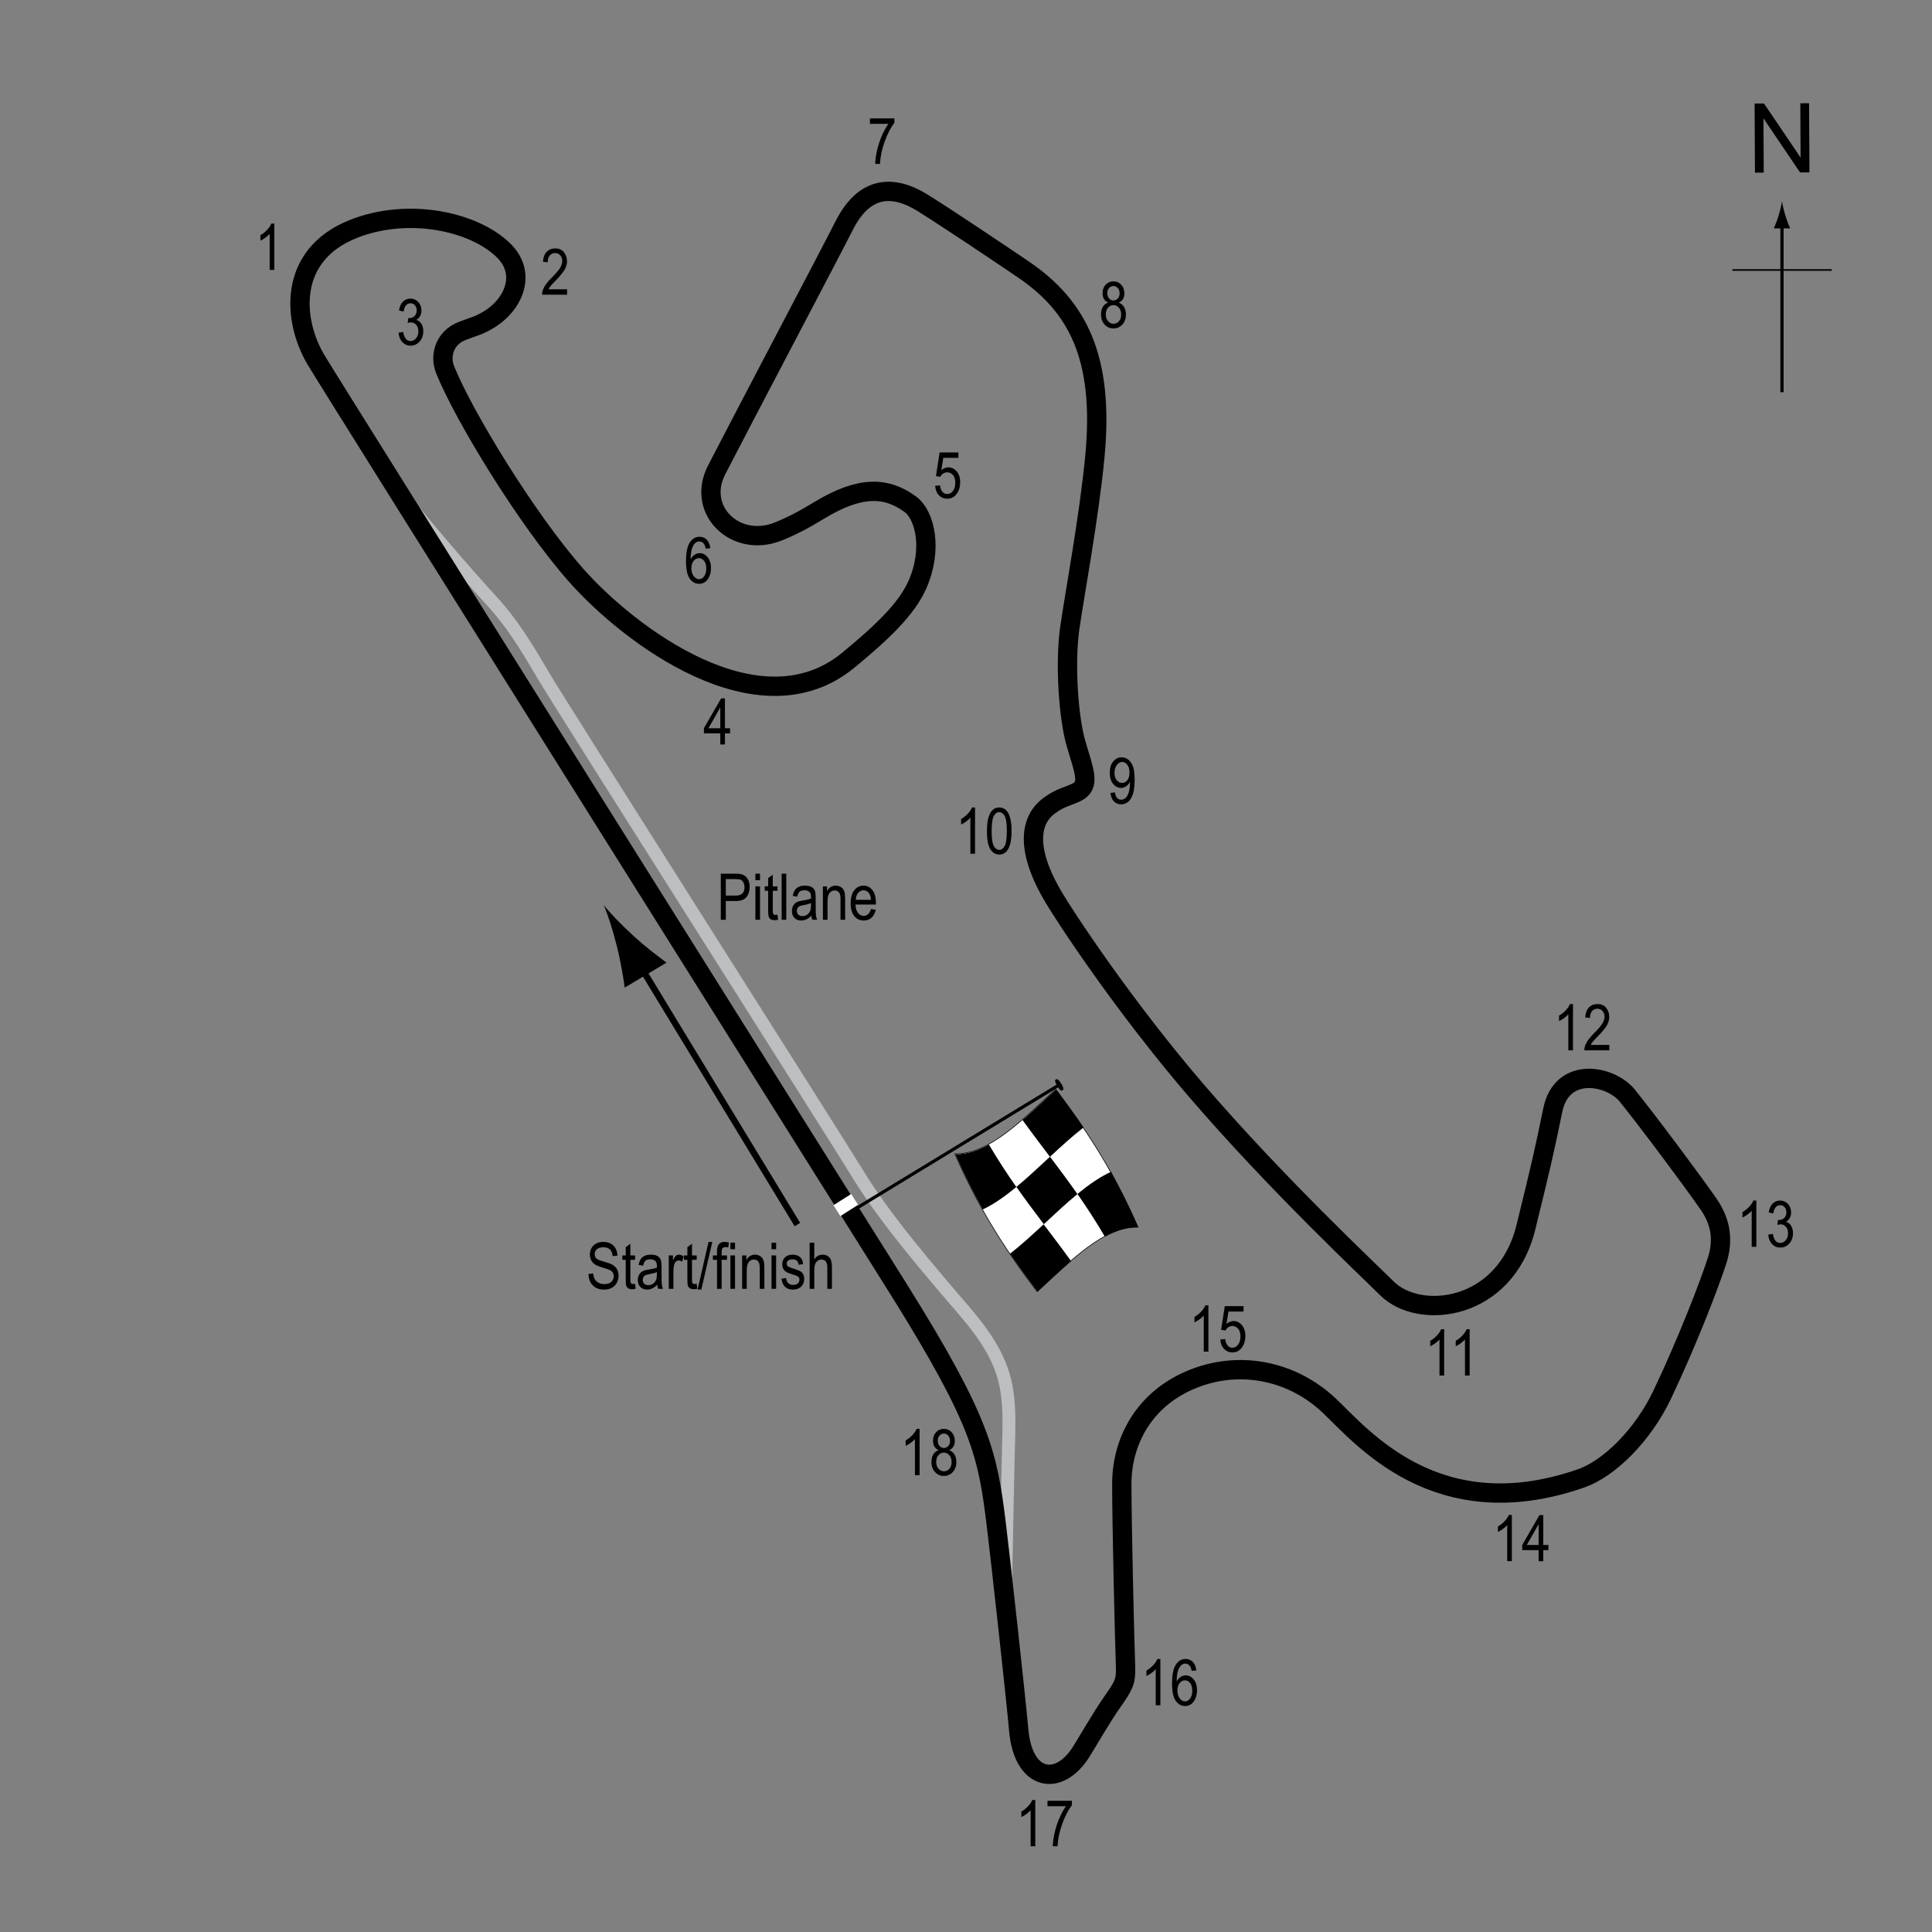 <?xml version="1.0" encoding="UTF-8"?> <!-- Generator: Adobe Illustrator 14.0.0, SVG Export Plug-In . SVG Version: 6.00 Build 43363) --> <svg xmlns="http://www.w3.org/2000/svg" xmlns:xlink="http://www.w3.org/1999/xlink" version="1.1" x="0px" y="0px" width="300px" height="300px" viewBox="0 0 300 300" xml:space="preserve"><rect x="0" y="0" width="300" height="300" fill="#808080" stroke="none"/> <g id="Pitlane"> <path fill="none" stroke="#BCBEC0" stroke-width="2" d="M156.11,248.68c0,0,0.39-20.999,0.5-24.625c0.25-8.25,0-12.5-6.875-20.5 c-5.205-6.057-12.25-14.25-16.375-21s-46.5-73.375-49.125-77.875s-4.875-8.125-8-11.5s-12.625-14.25-15-17.875"></path> </g> <g id="Circuit"> <path fill="none" stroke="#000000" stroke-width="3" d="M158.194,268.722c-0.5-5.584-2.884-27.077-3.5-32.084 c-1.333-10.833-2.333-15.916-15.083-36.333c-5.18-8.294-88.081-140.251-90.583-144.5c-3.583-6.083-4.417-16.167,5.833-20.25 c8.374-3.336,18.523-1.274,23.25,3.25c3.917,3.75,1.5,8.75-2.5,11c-1.474,0.829-1.666,0.75-3.833,1.583 c-2.744,1.055-3.533,3.836-2.667,6c2.833,7.083,12.634,23.196,20.333,31.917c8.167,9.25,28.433,24.657,42.333,13.167 c5.084-4.203,8.966-7.827,10.667-11.667c2.48-5.601,1.141-10.869-1.084-12.5c-3.75-2.75-7.844-2.909-14.25,1 c-2.339,1.428-4.248,2.421-6.333,3.25c-6.5,2.583-12.738-3.296-9.5-9.583c4.815-9.348,18-34.333,19.75-37.833 s5.283-8.006,12.333-3.583c4.25,2.667,11.384,7.465,15.5,10.25c8.501,5.75,12.584,13.75,11.167,28.917 c-0.872,9.338-3.166,21.583-3.916,26.833s-0.251,13.75,0.999,18s2.27,6.452,0,7.5c-1.625,0.75-2.375,0.75-4.125,2 c-2.739,1.956-4,6.125,0.25,13.625c2.007,3.542,11.321,17.606,22.5,30.625c12.491,14.548,26.986,28.111,29.625,30.75 c5,5,18.368,3.595,21.584-9.5c2.333-9.5,2.789-11.441,4.167-18.167c1.417-6.917,8.967-5.485,11.583-2.25 c3.167,3.917,10.5,13.75,12.667,16.917c1.797,2.626,2.32,5.467,1.25,8.75c-1.25,3.833-4.584,12.5-8.5,20.75 c-3.013,6.348-8.275,11.5-12.584,13c-22.499,7.833-34.142-6.609-39.166-11.333c-5.584-5.25-13.5-7-20.75-4.25 c-8.002,3.035-11.417,9.916-11.417,16.416s0.44,24.669,0.583,28.5c0.084,2.25-0.333,2.917-2.083,5.417s-3.785,6.104-4.833,7.75 C164.361,277.555,158.894,276.545,158.194,268.722z"></path> </g> <g id="Startline"> <line fill="none" stroke="#FFFFFF" stroke-width="2" x1="129.954" y1="187.993" x2="132.704" y2="186.243"></line> </g> <g id="Flag_x2C__North"> <g> <g> <path fill="#FFFFFF" stroke="#000000" stroke-width="0.1" d="M161.04,200.565c-4.256-5.667-8.513-11.706-12.77-21.399 c5.215,0.133,10.43-5.218,15.644-10.019c4.257,5.666,8.515,11.698,12.771,21.38C171.47,190.409,166.254,195.766,161.04,200.565z"></path> <path d="M163.036,179.628c-1.418-1.878-2.837-3.74-4.256-5.708c1.738-1.504,3.477-3.166,5.215-4.765 c1.418,1.891,2.838,3.824,4.256,5.923C166.512,176.422,164.774,178.013,163.036,179.628z"></path> <path d="M152.602,187.802c-1.419-2.531-2.839-5.345-4.258-8.563c1.738,0.027,3.477-0.552,5.215-1.514 c1.418,2.411,2.837,4.566,4.256,6.589C156.077,185.751,154.339,186.989,152.602,187.802z"></path> <path d="M162.084,190.089c-1.42-1.876-2.84-3.764-4.259-5.785c1.738-1.438,3.478-3.076,5.216-4.691 c1.418,1.877,2.838,3.771,4.257,5.801C165.56,186.84,163.823,188.473,162.084,190.089z"></path> <path d="M161.098,200.58c-1.42-1.889-2.84-3.817-4.259-5.907c1.738-1.354,3.478-2.951,5.216-4.565 c1.419,1.876,2.838,3.74,4.258,5.713C164.575,197.317,162.836,198.978,161.098,200.58z"></path> <path d="M171.562,192.025c-1.419-2.428-2.839-4.597-4.258-6.627c1.738-1.427,3.476-2.646,5.214-3.437 c1.419,2.551,2.838,5.388,4.257,8.633C175.038,190.534,173.299,191.084,171.562,192.025z"></path> </g> </g> <line fill="#FFFFFF" stroke="#000000" stroke-width="0.5" x1="164.678" y1="168.332" x2="133.272" y2="187.446"></line> <path d="M164.977,169.302c-0.166,0.102-0.322,0.104-0.781-0.649c-0.455-0.753-0.409-0.93-0.244-1.033 c0.168-0.099,0.389-0.085,0.845,0.668C165.255,169.04,165.143,169.202,164.977,169.302z"></path> <g> <line fill="none" stroke="#000000" x1="123.819" y1="190.151" x2="98.953" y2="149.235"></line> <path d="M98.456,145.407c1.914,1.742,3.333,2.773,5.038,4.072L97,153.358c-0.076-0.783-0.569-3.855-1.198-6.366 c-0.673-2.69-1.436-5.04-2.068-6.479C94.702,141.752,96.407,143.539,98.456,145.407z"></path> </g> <g> <g> <g> <line fill="none" stroke="#000000" stroke-width="0.5" x1="276.705" y1="60.897" x2="276.705" y2="34.614"></line> <path d="M276.192,33.434c-0.249,0.827-0.479,1.364-0.746,2.027h2.523c-0.113-0.237-0.496-1.2-0.746-2.027 c-0.268-0.885-0.45-1.687-0.516-2.207C276.642,31.747,276.459,32.549,276.192,33.434z"></path> </g> </g> </g> <line fill="none" stroke="#000000" stroke-width="0.25" x1="269" y1="41.923" x2="284.435" y2="41.923"></line> <g> <path d="M272.51,26.814l-0.057-10.737l1.457-0.008l5.686,8.4l-0.045-8.43l1.361-0.007l0.058,10.737l-1.458,0.008l-5.684-8.407 l0.045,8.438L272.51,26.814z"></path> </g> </g> <g id="Labels"> <g> <path d="M111.927,142.822v-7.158h2.212c0.521,0,0.905,0.045,1.152,0.137c0.339,0.124,0.608,0.353,0.811,0.688 s0.303,0.747,0.303,1.235c0,0.645-0.164,1.17-0.493,1.577s-0.896,0.61-1.704,0.61h-1.504v2.91H111.927z M112.703,139.067h1.519 c0.479,0,0.828-0.108,1.05-0.325s0.332-0.543,0.332-0.979c0-0.283-0.055-0.526-0.163-0.728c-0.109-0.202-0.241-0.34-0.396-0.415 c-0.154-0.075-0.434-0.112-0.837-0.112h-1.504V139.067z"></path> <path d="M117.298,136.674v-1.011h0.718v1.011H117.298z M117.298,142.822v-5.186h0.718v5.186H117.298z"></path> <path d="M120.721,142.036l0.098,0.776c-0.198,0.052-0.378,0.078-0.537,0.078c-0.251,0-0.452-0.05-0.605-0.149 s-0.258-0.235-0.315-0.408c-0.057-0.172-0.085-0.516-0.085-1.03v-2.983h-0.527v-0.684h0.527v-1.284l0.718-0.527v1.812h0.728v0.684 h-0.728v3.032c0,0.28,0.021,0.46,0.063,0.542c0.062,0.117,0.178,0.176,0.347,0.176 C120.484,142.07,120.591,142.059,120.721,142.036z"></path> <path d="M121.375,142.822v-7.158h0.718v7.158H121.375z"></path> <path d="M125.989,142.182c-0.241,0.25-0.491,0.439-0.752,0.566s-0.53,0.19-0.811,0.19c-0.442,0-0.796-0.133-1.06-0.4 s-0.396-0.626-0.396-1.079c0-0.299,0.062-0.565,0.186-0.796s0.293-0.412,0.508-0.542s0.54-0.226,0.977-0.288 c0.586-0.086,1.016-0.188,1.289-0.308l0.005-0.225c0-0.355-0.063-0.604-0.19-0.747c-0.179-0.208-0.454-0.313-0.825-0.313 c-0.335,0-0.586,0.069-0.752,0.208s-0.288,0.4-0.366,0.783l-0.708-0.117c0.101-0.557,0.306-0.962,0.612-1.216 c0.309-0.254,0.748-0.381,1.321-0.381c0.446,0,0.796,0.084,1.05,0.251s0.414,0.375,0.48,0.623 c0.067,0.248,0.101,0.609,0.101,1.084v1.172c0,0.82,0.016,1.337,0.046,1.55c0.031,0.213,0.093,0.421,0.184,0.623h-0.752 C126.061,142.643,126.012,142.43,125.989,142.182z M125.931,140.219c-0.264,0.13-0.656,0.241-1.177,0.332 c-0.303,0.052-0.515,0.111-0.635,0.178s-0.214,0.161-0.28,0.283c-0.067,0.122-0.101,0.263-0.101,0.422 c0,0.248,0.076,0.445,0.229,0.593s0.364,0.222,0.635,0.222c0.257,0,0.49-0.067,0.701-0.2c0.209-0.133,0.366-0.312,0.471-0.535 s0.156-0.548,0.156-0.974V140.219z"></path> <path d="M127.781,142.822v-5.186h0.649v0.732c0.156-0.285,0.347-0.498,0.572-0.638c0.227-0.141,0.485-0.211,0.778-0.211 c0.227,0,0.438,0.045,0.631,0.134s0.35,0.207,0.468,0.352c0.119,0.145,0.207,0.333,0.266,0.564s0.088,0.586,0.088,1.064v3.188 h-0.718v-3.158c0-0.381-0.032-0.66-0.098-0.836c-0.065-0.176-0.167-0.312-0.306-0.408c-0.138-0.096-0.298-0.144-0.48-0.144 c-0.345,0-0.62,0.129-0.825,0.386s-0.308,0.699-0.308,1.325v2.835H127.781z"></path> <path d="M135.247,141.152l0.742,0.112c-0.124,0.553-0.348,0.971-0.672,1.252c-0.323,0.282-0.725,0.422-1.203,0.422 c-0.603,0-1.09-0.229-1.463-0.686c-0.372-0.458-0.559-1.117-0.559-1.98c0-0.895,0.188-1.578,0.564-2.048 c0.375-0.47,0.852-0.706,1.428-0.706c0.55,0,1.009,0.231,1.377,0.693s0.552,1.131,0.552,2.007l-0.005,0.234h-3.174 c0.029,0.583,0.164,1.022,0.405,1.318s0.534,0.444,0.879,0.444C134.659,142.216,135.035,141.861,135.247,141.152z M132.879,139.731h2.373c-0.032-0.449-0.129-0.785-0.288-1.006c-0.231-0.322-0.525-0.483-0.884-0.483 c-0.322,0-0.598,0.134-0.825,0.403S132.901,139.275,132.879,139.731z"></path> </g> <g> <path d="M91.377,197.822l0.732-0.078c0.039,0.394,0.128,0.7,0.266,0.921c0.139,0.219,0.337,0.396,0.594,0.529s0.547,0.2,0.869,0.2 c0.462,0,0.821-0.112,1.076-0.339c0.256-0.226,0.384-0.519,0.384-0.879c0-0.211-0.046-0.396-0.14-0.553 c-0.092-0.158-0.232-0.287-0.42-0.389c-0.187-0.1-0.591-0.242-1.213-0.426c-0.554-0.165-0.947-0.33-1.182-0.496 s-0.417-0.377-0.547-0.633c-0.13-0.255-0.195-0.544-0.195-0.866c0-0.579,0.188-1.054,0.562-1.421s0.879-0.552,1.514-0.552 c0.437,0,0.817,0.087,1.146,0.259c0.326,0.172,0.58,0.42,0.762,0.742c0.18,0.322,0.277,0.701,0.29,1.138l-0.747,0.068 c-0.039-0.466-0.178-0.811-0.418-1.035c-0.238-0.225-0.575-0.337-1.008-0.337c-0.439,0-0.774,0.099-1.006,0.295 c-0.231,0.197-0.347,0.452-0.347,0.765c0,0.29,0.085,0.515,0.254,0.674s0.55,0.321,1.143,0.484c0.579,0.16,0.985,0.3,1.22,0.417 c0.358,0.184,0.628,0.424,0.811,0.721c0.183,0.298,0.274,0.652,0.274,1.066c0,0.409-0.096,0.782-0.288,1.119 c-0.192,0.336-0.453,0.592-0.783,0.768c-0.331,0.176-0.729,0.264-1.194,0.264c-0.726,0-1.305-0.219-1.735-0.654 C91.617,199.159,91.394,198.567,91.377,197.822z"></path> <path d="M98.608,199.34l0.098,0.776c-0.198,0.052-0.378,0.078-0.537,0.078c-0.251,0-0.452-0.05-0.605-0.149 c-0.153-0.099-0.258-0.234-0.315-0.407c-0.057-0.173-0.085-0.517-0.085-1.03v-2.983h-0.527v-0.684h0.527v-1.284l0.718-0.527v1.812 h0.728v0.684h-0.728v3.032c0,0.279,0.021,0.461,0.063,0.542c0.062,0.117,0.178,0.176,0.347,0.176 C98.372,199.375,98.479,199.364,98.608,199.34z"></path> <path d="M102.056,199.487c-0.241,0.25-0.491,0.439-0.752,0.566s-0.53,0.19-0.811,0.19c-0.442,0-0.796-0.134-1.06-0.4 s-0.396-0.626-0.396-1.079c0-0.299,0.062-0.564,0.186-0.796s0.293-0.411,0.508-0.542s0.54-0.227,0.977-0.288 c0.586-0.086,1.016-0.188,1.289-0.308l0.005-0.225c0-0.355-0.063-0.604-0.19-0.747c-0.179-0.208-0.454-0.313-0.825-0.313 c-0.335,0-0.586,0.069-0.752,0.208c-0.166,0.14-0.288,0.4-0.366,0.783l-0.708-0.117c0.101-0.557,0.305-0.962,0.613-1.216 c0.307-0.254,0.747-0.381,1.32-0.381c0.446,0,0.796,0.084,1.05,0.251c0.254,0.168,0.414,0.375,0.481,0.623 c0.066,0.248,0.1,0.609,0.1,1.084v1.172c0,0.82,0.016,1.337,0.047,1.551c0.03,0.213,0.092,0.42,0.183,0.622h-0.752 C102.127,199.948,102.078,199.735,102.056,199.487z M101.997,197.524c-0.264,0.131-0.656,0.24-1.177,0.332 c-0.303,0.053-0.515,0.111-0.635,0.178c-0.12,0.067-0.214,0.162-0.281,0.283c-0.066,0.123-0.1,0.264-0.1,0.423 c0,0.247,0.076,0.445,0.229,0.593c0.153,0.148,0.364,0.223,0.635,0.223c0.257,0,0.491-0.066,0.7-0.2 c0.211-0.134,0.367-0.312,0.472-0.534c0.104-0.224,0.156-0.549,0.156-0.975V197.524z"></path> <path d="M103.848,200.126v-5.186h0.649v0.786c0.166-0.365,0.318-0.606,0.456-0.725c0.139-0.119,0.294-0.179,0.467-0.179 c0.241,0,0.486,0.095,0.737,0.283l-0.244,0.815c-0.179-0.127-0.354-0.19-0.522-0.19c-0.153,0-0.293,0.054-0.42,0.161 s-0.217,0.258-0.269,0.449c-0.091,0.336-0.137,0.691-0.137,1.069v2.715H103.848z"></path> <path d="M108.179,199.34l0.098,0.776c-0.198,0.052-0.378,0.078-0.537,0.078c-0.251,0-0.452-0.05-0.605-0.149 c-0.153-0.099-0.258-0.234-0.315-0.407c-0.057-0.173-0.085-0.517-0.085-1.03v-2.983h-0.527v-0.684h0.527v-1.284l0.718-0.527v1.812 h0.728v0.684h-0.728v3.032c0,0.279,0.021,0.461,0.063,0.542c0.062,0.117,0.178,0.176,0.347,0.176 C107.942,199.375,108.049,199.364,108.179,199.34z"></path> <path d="M108.321,200.244l1.7-7.397h0.586l-1.705,7.397H108.321z"></path> <path d="M111.338,200.126v-4.502h-0.64v-0.684h0.64v-0.552c0-0.406,0.042-0.712,0.127-0.916c0.085-0.203,0.215-0.358,0.39-0.466 s0.394-0.161,0.658-0.161c0.206,0,0.431,0.031,0.676,0.093l-0.107,0.762c-0.149-0.032-0.291-0.049-0.425-0.049 c-0.215,0-0.369,0.056-0.461,0.169c-0.094,0.111-0.14,0.326-0.14,0.642v0.479h0.83v0.684h-0.83v4.502H111.338z"></path> <path d="M113.418,193.979v-1.011h0.718v1.011H113.418z M113.418,200.126v-5.186h0.718v5.186H113.418z"></path> <path d="M115.239,200.126v-5.186h0.649v0.732c0.156-0.284,0.347-0.497,0.572-0.638c0.227-0.142,0.485-0.212,0.778-0.212 c0.227,0,0.438,0.045,0.631,0.134c0.193,0.09,0.35,0.207,0.468,0.352c0.119,0.146,0.207,0.334,0.266,0.564 s0.088,0.586,0.088,1.064v3.188h-0.718v-3.157c0-0.382-0.032-0.66-0.098-0.836s-0.167-0.313-0.306-0.408 c-0.138-0.097-0.298-0.145-0.48-0.145c-0.345,0-0.62,0.129-0.825,0.387c-0.205,0.257-0.308,0.698-0.308,1.324v2.835H115.239z"></path> <path d="M119.8,193.979v-1.011h0.718v1.011H119.8z M119.8,200.126v-5.186h0.718v5.186H119.8z"></path> <path d="M121.343,198.574l0.718-0.137c0.042,0.366,0.157,0.639,0.346,0.816c0.188,0.179,0.438,0.268,0.75,0.268 c0.313,0,0.554-0.077,0.724-0.231c0.171-0.155,0.256-0.352,0.256-0.589c0-0.205-0.073-0.364-0.22-0.479 c-0.101-0.078-0.345-0.176-0.732-0.293c-0.56-0.173-0.935-0.319-1.123-0.439s-0.335-0.282-0.439-0.483s-0.156-0.432-0.156-0.688 c0-0.442,0.142-0.802,0.425-1.079s0.676-0.415,1.177-0.415c0.315,0,0.594,0.058,0.832,0.171c0.24,0.113,0.423,0.268,0.55,0.459 s0.215,0.467,0.264,0.825l-0.703,0.117c-0.065-0.566-0.373-0.85-0.923-0.85c-0.313,0-0.545,0.063-0.698,0.187 c-0.153,0.125-0.229,0.285-0.229,0.479c0,0.191,0.073,0.343,0.22,0.452c0.089,0.064,0.35,0.169,0.783,0.312 c0.597,0.189,0.982,0.341,1.157,0.452c0.175,0.113,0.312,0.266,0.409,0.461c0.097,0.193,0.146,0.424,0.146,0.691 c0,0.496-0.157,0.896-0.471,1.203c-0.314,0.307-0.743,0.46-1.287,0.46C122.097,200.244,121.506,199.687,121.343,198.574z"></path> <path d="M125.723,200.126v-7.158h0.718v2.568c0.169-0.237,0.36-0.416,0.573-0.534c0.214-0.119,0.449-0.179,0.706-0.179 c0.452,0,0.81,0.144,1.071,0.433c0.263,0.287,0.394,0.816,0.394,1.584v3.286h-0.718v-3.286c0-0.449-0.08-0.771-0.239-0.967 s-0.379-0.293-0.659-0.293c-0.313,0-0.578,0.125-0.799,0.376c-0.219,0.251-0.329,0.694-0.329,1.333v2.837H125.723z"></path> </g> <g> <path d="M42.598,41.912h-0.723v-5.601c-0.166,0.195-0.389,0.395-0.669,0.598s-0.537,0.357-0.771,0.461v-0.85 c0.397-0.228,0.748-0.506,1.052-0.835c0.305-0.329,0.519-0.649,0.643-0.962h0.469V41.912z"></path> </g> <g> <path d="M88.053,44.918v0.845h-3.882c-0.01-0.342,0.094-0.725,0.31-1.148c0.217-0.424,0.613-0.923,1.189-1.5 c0.674-0.671,1.115-1.19,1.323-1.557s0.313-0.708,0.313-1.024c0-0.365-0.106-0.662-0.319-0.892 c-0.214-0.23-0.477-0.345-0.789-0.345c-0.335,0-0.61,0.124-0.825,0.373c-0.215,0.248-0.322,0.604-0.322,1.068l-0.742-0.093 c0.052-0.687,0.247-1.204,0.583-1.55c0.338-0.347,0.781-0.52,1.331-0.52c0.599,0,1.052,0.202,1.36,0.605 c0.307,0.404,0.461,0.862,0.461,1.376c0,0.456-0.12,0.892-0.361,1.31c-0.241,0.418-0.698,0.976-1.372,1.673 c-0.43,0.439-0.707,0.739-0.833,0.899c-0.125,0.16-0.227,0.319-0.305,0.479H88.053z"></path> </g> <g> <path d="M61.888,51.659l0.718-0.117c0.15,0.941,0.53,1.411,1.14,1.411c0.33,0,0.615-0.139,0.856-0.418s0.362-0.64,0.362-1.083 c0-0.417-0.11-0.753-0.332-1.008s-0.493-0.381-0.815-0.381c-0.137,0-0.306,0.033-0.508,0.098l0.083-0.771l0.112,0.01 c0.356,0,0.646-0.109,0.868-0.327c0.222-0.217,0.333-0.508,0.333-0.872c0-0.334-0.093-0.603-0.279-0.806 c-0.186-0.203-0.412-0.305-0.68-0.305c-0.277,0-0.512,0.106-0.703,0.32c-0.19,0.213-0.313,0.536-0.364,0.969l-0.718-0.156 c0.091-0.612,0.296-1.074,0.615-1.387s0.705-0.469,1.157-0.469c0.476,0,0.879,0.176,1.211,0.527 c0.332,0.352,0.498,0.794,0.498,1.328c0,0.325-0.07,0.613-0.211,0.863s-0.338,0.447-0.59,0.59 c0.233,0.065,0.426,0.173,0.578,0.322c0.152,0.15,0.275,0.35,0.37,0.6c0.094,0.25,0.141,0.53,0.141,0.839 c0,0.657-0.193,1.195-0.581,1.613s-0.852,0.627-1.392,0.627c-0.501,0-0.926-0.182-1.274-0.547S61.937,52.274,61.888,51.659z"></path> </g> <g> <path d="M111.845,115.597v-1.714h-2.544v-0.806l2.676-4.639h0.591v4.639h0.796v0.806h-0.796v1.714H111.845z M111.845,113.078 v-3.228l-1.834,3.228H111.845z"></path> </g> <g> <path d="M224.247,213.589h-0.723v-5.601c-0.166,0.195-0.389,0.395-0.67,0.598c-0.279,0.204-0.537,0.357-0.771,0.462v-0.85 c0.398-0.228,0.748-0.507,1.053-0.835s0.518-0.649,0.643-0.962h0.469V213.589z"></path> <path d="M228.206,213.589h-0.723v-5.601c-0.166,0.195-0.389,0.395-0.668,0.598c-0.281,0.204-0.537,0.357-0.771,0.462v-0.85 c0.396-0.228,0.748-0.507,1.051-0.835c0.305-0.328,0.52-0.649,0.643-0.962h0.469V213.589z"></path> </g> <g> <path d="M151.403,132.572h-0.723v-5.601c-0.166,0.195-0.389,0.395-0.669,0.598s-0.537,0.357-0.771,0.461v-0.85 c0.397-0.228,0.748-0.506,1.053-0.835c0.304-0.329,0.518-0.649,0.642-0.962h0.469V132.572z"></path> <path d="M153.249,129.042c0-1.201,0.162-2.111,0.485-2.729c0.324-0.619,0.802-0.928,1.434-0.928c0.56,0,1.001,0.25,1.323,0.752 c0.391,0.605,0.586,1.574,0.586,2.905c0,1.195-0.161,2.102-0.483,2.722s-0.801,0.93-1.436,0.93c-0.56,0-1.018-0.273-1.375-0.82 C153.427,131.327,153.249,130.383,153.249,129.042z M153.986,129.039c0,1.163,0.111,1.942,0.335,2.338s0.51,0.594,0.858,0.594 c0.33,0,0.605-0.2,0.827-0.601s0.333-1.178,0.333-2.331c0-1.167-0.111-1.947-0.335-2.341s-0.514-0.591-0.869-0.591 c-0.326,0-0.599,0.2-0.819,0.601C154.096,127.109,153.986,127.886,153.986,129.039z"></path> </g> <g> <path d="M172.432,123.121l0.693-0.078c0.109,0.755,0.436,1.133,0.977,1.133c0.24,0,0.459-0.082,0.656-0.247s0.363-0.457,0.5-0.876 s0.205-0.91,0.205-1.47v-0.176c-0.148,0.29-0.352,0.519-0.605,0.688s-0.512,0.254-0.775,0.254c-0.479,0-0.891-0.209-1.238-0.627 c-0.346-0.418-0.52-0.99-0.52-1.716c0-0.749,0.18-1.339,0.539-1.77s0.797-0.647,1.311-0.647c0.365,0,0.705,0.121,1.021,0.361 c0.314,0.241,0.559,0.596,0.732,1.064c0.172,0.469,0.258,1.144,0.258,2.026c0,0.983-0.092,1.747-0.277,2.29 s-0.438,0.941-0.754,1.191c-0.318,0.25-0.674,0.376-1.068,0.376c-0.445,0-0.818-0.152-1.117-0.457 C172.668,124.137,172.491,123.697,172.432,123.121z M175.385,119.959c0-0.512-0.113-0.915-0.342-1.208s-0.492-0.44-0.787-0.44 c-0.311,0-0.588,0.156-0.83,0.469c-0.244,0.313-0.365,0.73-0.365,1.252c0,0.47,0.117,0.844,0.348,1.123 c0.232,0.279,0.51,0.418,0.832,0.418c0.32,0,0.59-0.14,0.813-0.42C175.274,120.872,175.385,120.474,175.385,119.959z"></path> </g> <g> <path d="M172.081,46.993c-0.287-0.13-0.506-0.316-0.652-0.559c-0.148-0.243-0.221-0.544-0.221-0.905 c0-0.543,0.16-0.985,0.479-1.327c0.32-0.341,0.723-0.512,1.205-0.512c0.488,0,0.893,0.174,1.215,0.522 c0.324,0.348,0.484,0.797,0.484,1.347c0,0.345-0.07,0.637-0.215,0.876c-0.143,0.239-0.359,0.425-0.648,0.559 c0.355,0.14,0.627,0.366,0.818,0.679c0.189,0.313,0.285,0.7,0.285,1.163c0,0.639-0.186,1.159-0.555,1.561S173.45,51,172.903,51 c-0.551,0-1.012-0.201-1.381-0.604s-0.555-0.931-0.555-1.585c0-0.479,0.1-0.874,0.295-1.185 C171.459,47.314,171.733,47.104,172.081,46.993z M171.706,48.812c0,0.439,0.117,0.793,0.354,1.062 c0.234,0.269,0.516,0.403,0.844,0.403c0.332,0,0.613-0.13,0.844-0.391s0.346-0.609,0.346-1.045c0-0.439-0.117-0.793-0.355-1.062 c-0.236-0.269-0.521-0.403-0.854-0.403c-0.326,0-0.605,0.133-0.834,0.4C171.819,48.044,171.706,48.389,171.706,48.812z M171.944,45.504c0,0.351,0.094,0.63,0.277,0.838c0.186,0.208,0.412,0.312,0.682,0.312c0.264,0,0.488-0.103,0.674-0.307 c0.184-0.205,0.277-0.469,0.277-0.794c0-0.334-0.096-0.608-0.285-0.821c-0.189-0.213-0.416-0.319-0.676-0.319 s-0.482,0.104-0.668,0.312C172.038,44.932,171.944,45.192,171.944,45.504z"></path> </g> <g> <path d="M135.084,19.232v-0.845h3.794v0.684c-0.566,0.736-1.064,1.693-1.494,2.874s-0.677,2.35-0.742,3.508h-0.737 c0.01-0.599,0.104-1.297,0.285-2.095c0.18-0.797,0.428-1.558,0.742-2.28c0.315-0.723,0.654-1.338,1.019-1.846H135.084z"></path> </g> <g> <path d="M110.296,85.128l-0.718,0.068c-0.068-0.366-0.169-0.627-0.302-0.783c-0.192-0.227-0.423-0.34-0.692-0.34 c-0.419,0-0.755,0.26-1.009,0.781c-0.218,0.449-0.328,1.113-0.331,1.992c0.166-0.313,0.374-0.549,0.625-0.71 s0.516-0.242,0.796-0.242c0.466,0,0.872,0.211,1.218,0.632c0.348,0.421,0.521,0.985,0.521,1.692c0,0.479-0.087,0.912-0.261,1.301 c-0.175,0.389-0.398,0.676-0.672,0.862s-0.574,0.278-0.903,0.278c-0.593,0-1.081-0.267-1.465-0.801s-0.576-1.424-0.576-2.671 c0-1.383,0.196-2.369,0.59-2.957s0.897-0.881,1.512-0.881c0.445,0,0.818,0.152,1.119,0.455 C110.048,84.11,110.231,84.551,110.296,85.128z M107.357,88.219c0,0.518,0.122,0.934,0.366,1.248s0.527,0.471,0.85,0.471 c0.283,0,0.536-0.148,0.76-0.444c0.223-0.296,0.334-0.703,0.334-1.221c0-0.508-0.11-0.902-0.332-1.182s-0.491-0.42-0.811-0.42 c-0.313,0-0.585,0.139-0.818,0.417C107.473,87.367,107.357,87.744,107.357,88.219z"></path> </g> <g> <path d="M145.206,75.443l0.757-0.078c0.059,0.456,0.191,0.795,0.397,1.018c0.207,0.223,0.447,0.334,0.721,0.334 c0.342,0,0.637-0.157,0.884-0.472c0.247-0.315,0.371-0.744,0.371-1.289c0-0.512-0.12-0.909-0.358-1.191 c-0.24-0.282-0.54-0.423-0.901-0.423c-0.218,0-0.423,0.061-0.612,0.184c-0.191,0.123-0.342,0.293-0.452,0.512l-0.679-0.108 l0.571-3.678h2.915v0.84h-2.343l-0.313,1.926c0.348-0.301,0.718-0.452,1.108-0.452c0.491,0,0.919,0.209,1.281,0.628 c0.363,0.419,0.545,0.983,0.545,1.694c0,0.701-0.182,1.301-0.544,1.801c-0.363,0.5-0.851,0.75-1.463,0.75 c-0.508,0-0.937-0.177-1.287-0.53C145.454,76.557,145.254,76.068,145.206,75.443z"></path> </g> <g> <path d="M180.182,264.792h-0.723v-5.601c-0.166,0.195-0.389,0.395-0.668,0.598c-0.281,0.204-0.537,0.357-0.771,0.462v-0.85 c0.396-0.228,0.748-0.507,1.053-0.835c0.303-0.328,0.518-0.649,0.641-0.962h0.469V264.792z"></path> <path d="M185.764,259.382l-0.719,0.068c-0.068-0.366-0.168-0.627-0.301-0.782c-0.193-0.228-0.424-0.341-0.693-0.341 c-0.418,0-0.754,0.261-1.008,0.781c-0.219,0.449-0.328,1.113-0.332,1.992c0.166-0.313,0.375-0.55,0.625-0.71 c0.252-0.162,0.516-0.242,0.797-0.242c0.465,0,0.871,0.211,1.219,0.633c0.346,0.421,0.52,0.984,0.52,1.691 c0,0.479-0.088,0.912-0.262,1.301c-0.174,0.39-0.398,0.677-0.672,0.862s-0.574,0.278-0.902,0.278 c-0.594,0-1.082-0.268-1.465-0.801c-0.385-0.533-0.576-1.424-0.576-2.671c0-1.384,0.195-2.369,0.59-2.956 c0.393-0.588,0.896-0.882,1.512-0.882c0.445,0,0.818,0.151,1.119,0.455S185.698,258.805,185.764,259.382z M182.825,262.473 c0,0.518,0.121,0.934,0.365,1.248c0.244,0.313,0.527,0.471,0.85,0.471c0.283,0,0.537-0.148,0.76-0.444s0.334-0.703,0.334-1.221 c0-0.508-0.109-0.901-0.332-1.182c-0.221-0.28-0.49-0.42-0.811-0.42c-0.313,0-0.584,0.14-0.816,0.417 C182.94,261.622,182.825,261.999,182.825,262.473z"></path> </g> <g> <path d="M187.64,209.878h-0.723v-5.601c-0.166,0.195-0.389,0.395-0.669,0.598c-0.28,0.204-0.537,0.357-0.771,0.462v-0.85 c0.397-0.228,0.748-0.507,1.053-0.835c0.304-0.328,0.518-0.649,0.642-0.962h0.469V209.878z"></path> <path d="M189.486,208.003l0.757-0.078c0.059,0.456,0.191,0.795,0.398,1.019c0.206,0.223,0.446,0.334,0.72,0.334 c0.342,0,0.637-0.157,0.884-0.472c0.247-0.315,0.371-0.744,0.371-1.288c0-0.512-0.119-0.909-0.359-1.191 c-0.238-0.281-0.539-0.423-0.9-0.423c-0.218,0-0.422,0.062-0.613,0.184c-0.189,0.122-0.341,0.293-0.451,0.512l-0.679-0.108 l0.571-3.678h2.915v0.84h-2.343l-0.313,1.926c0.348-0.301,0.718-0.451,1.108-0.451c0.491,0,0.919,0.209,1.281,0.628 c0.363,0.419,0.545,0.983,0.545,1.694c0,0.7-0.182,1.301-0.545,1.801c-0.362,0.5-0.85,0.75-1.462,0.75 c-0.508,0-0.937-0.177-1.286-0.529C189.734,209.118,189.535,208.628,189.486,208.003z"></path> </g> <g> <path d="M234.759,242.419h-0.723v-5.601c-0.166,0.195-0.389,0.395-0.669,0.598c-0.28,0.204-0.537,0.357-0.771,0.462v-0.85 c0.397-0.228,0.748-0.507,1.053-0.835c0.304-0.328,0.518-0.649,0.642-0.962h0.469V242.419z"></path> <path d="M238.915,242.419v-1.714h-2.544V239.9l2.676-4.639h0.591v4.639h0.796v0.806h-0.796v1.714H238.915z M238.915,239.9v-3.228 l-1.834,3.228H238.915z"></path> </g> <g> <path d="M244.25,163.099h-0.723v-5.601c-0.166,0.195-0.389,0.395-0.67,0.598c-0.279,0.204-0.537,0.357-0.771,0.462v-0.85 c0.398-0.228,0.748-0.507,1.053-0.835s0.518-0.649,0.643-0.962h0.469V163.099z"></path> <path d="M249.895,162.254v0.845h-3.883c-0.01-0.342,0.094-0.725,0.311-1.147c0.217-0.424,0.613-0.924,1.189-1.5 c0.674-0.672,1.115-1.19,1.322-1.557c0.209-0.367,0.313-0.709,0.313-1.024c0-0.364-0.105-0.662-0.32-0.892 c-0.213-0.23-0.475-0.345-0.787-0.345c-0.336,0-0.611,0.124-0.826,0.372s-0.322,0.604-0.322,1.068l-0.742-0.093 c0.053-0.687,0.246-1.204,0.584-1.55c0.336-0.348,0.781-0.521,1.33-0.521c0.6,0,1.053,0.202,1.359,0.604 c0.309,0.404,0.463,0.863,0.463,1.377c0,0.455-0.121,0.893-0.361,1.311c-0.242,0.418-0.699,0.976-1.373,1.673 c-0.43,0.439-0.707,0.739-0.832,0.899c-0.125,0.159-0.227,0.318-0.305,0.479H249.895z"></path> </g> <g> <path d="M272.725,193.607h-0.723v-5.601c-0.166,0.195-0.389,0.395-0.668,0.598c-0.281,0.204-0.537,0.357-0.771,0.462v-0.85 c0.396-0.228,0.748-0.507,1.053-0.835c0.303-0.328,0.518-0.649,0.641-0.962h0.469V193.607z"></path> <path d="M274.571,191.712l0.719-0.117c0.15,0.94,0.529,1.411,1.139,1.411c0.33,0,0.615-0.139,0.857-0.418 c0.24-0.279,0.361-0.641,0.361-1.084c0-0.417-0.109-0.753-0.332-1.008c-0.221-0.254-0.492-0.381-0.814-0.381 c-0.137,0-0.307,0.033-0.508,0.098l0.082-0.771l0.113,0.01c0.355,0,0.645-0.109,0.867-0.326c0.223-0.218,0.334-0.509,0.334-0.873 c0-0.334-0.094-0.603-0.279-0.806s-0.412-0.305-0.68-0.305c-0.277,0-0.512,0.106-0.703,0.319c-0.191,0.214-0.313,0.537-0.365,0.97 l-0.717-0.156c0.09-0.612,0.295-1.074,0.615-1.387c0.318-0.313,0.705-0.469,1.156-0.469c0.477,0,0.879,0.176,1.211,0.526 c0.332,0.352,0.498,0.795,0.498,1.328c0,0.325-0.07,0.613-0.211,0.863s-0.338,0.447-0.59,0.59 c0.234,0.066,0.426,0.174,0.578,0.322c0.152,0.15,0.275,0.35,0.371,0.601c0.094,0.251,0.141,0.53,0.141,0.839 c0,0.658-0.193,1.195-0.582,1.613c-0.387,0.418-0.852,0.627-1.391,0.627c-0.502,0-0.926-0.182-1.275-0.547 C274.819,192.817,274.62,192.328,274.571,191.712z"></path> </g> <g> <path d="M160.758,286.691h-0.723v-5.601c-0.166,0.195-0.389,0.395-0.669,0.598c-0.28,0.204-0.537,0.357-0.771,0.462v-0.85 c0.397-0.228,0.748-0.507,1.053-0.835c0.304-0.328,0.518-0.649,0.642-0.962h0.469V286.691z"></path> <path d="M162.653,280.47v-0.845h3.794v0.684c-0.566,0.736-1.064,1.693-1.494,2.873c-0.43,1.181-0.677,2.35-0.742,3.509h-0.737 c0.01-0.599,0.104-1.298,0.285-2.095c0.18-0.797,0.428-1.558,0.743-2.28c0.314-0.723,0.654-1.338,1.018-1.846H162.653z"></path> </g> <g> <path d="M142.793,229.063h-0.723v-5.601c-0.166,0.195-0.389,0.395-0.669,0.599c-0.28,0.203-0.537,0.357-0.771,0.461v-0.85 c0.397-0.229,0.748-0.506,1.053-0.835c0.304-0.329,0.518-0.649,0.642-0.962h0.469V229.063z"></path> <path d="M145.752,225.178c-0.288-0.13-0.506-0.316-0.653-0.559s-0.221-0.544-0.221-0.904c0-0.543,0.16-0.986,0.479-1.328 c0.319-0.341,0.722-0.512,1.205-0.512c0.487,0,0.892,0.174,1.215,0.521c0.323,0.349,0.484,0.797,0.484,1.348 c0,0.344-0.071,0.637-0.215,0.875c-0.144,0.239-0.359,0.426-0.649,0.559c0.355,0.141,0.628,0.367,0.818,0.68 c0.189,0.313,0.285,0.7,0.285,1.162c0,0.639-0.185,1.159-0.554,1.562s-0.826,0.604-1.372,0.604c-0.553,0-1.014-0.201-1.383-0.604 s-0.554-0.931-0.554-1.585c0-0.479,0.099-0.874,0.295-1.186C145.131,225.5,145.403,225.29,145.752,225.178z M145.376,226.998 c0,0.439,0.118,0.794,0.354,1.062c0.235,0.27,0.517,0.403,0.846,0.403c0.331,0,0.612-0.13,0.843-0.391s0.346-0.608,0.346-1.045 c0-0.439-0.118-0.794-0.355-1.062c-0.237-0.27-0.521-0.403-0.853-0.403c-0.328,0-0.607,0.134-0.836,0.4 C145.49,226.229,145.376,226.575,145.376,226.998z M145.615,223.69c0,0.351,0.093,0.63,0.277,0.838 c0.186,0.207,0.412,0.312,0.683,0.312c0.263,0,0.486-0.103,0.672-0.308c0.185-0.204,0.277-0.469,0.277-0.793 c0-0.335-0.095-0.609-0.285-0.821c-0.189-0.213-0.415-0.319-0.674-0.319c-0.261,0-0.483,0.104-0.67,0.313 C145.709,223.118,145.615,223.377,145.615,223.69z"></path> </g> </g> </svg> 